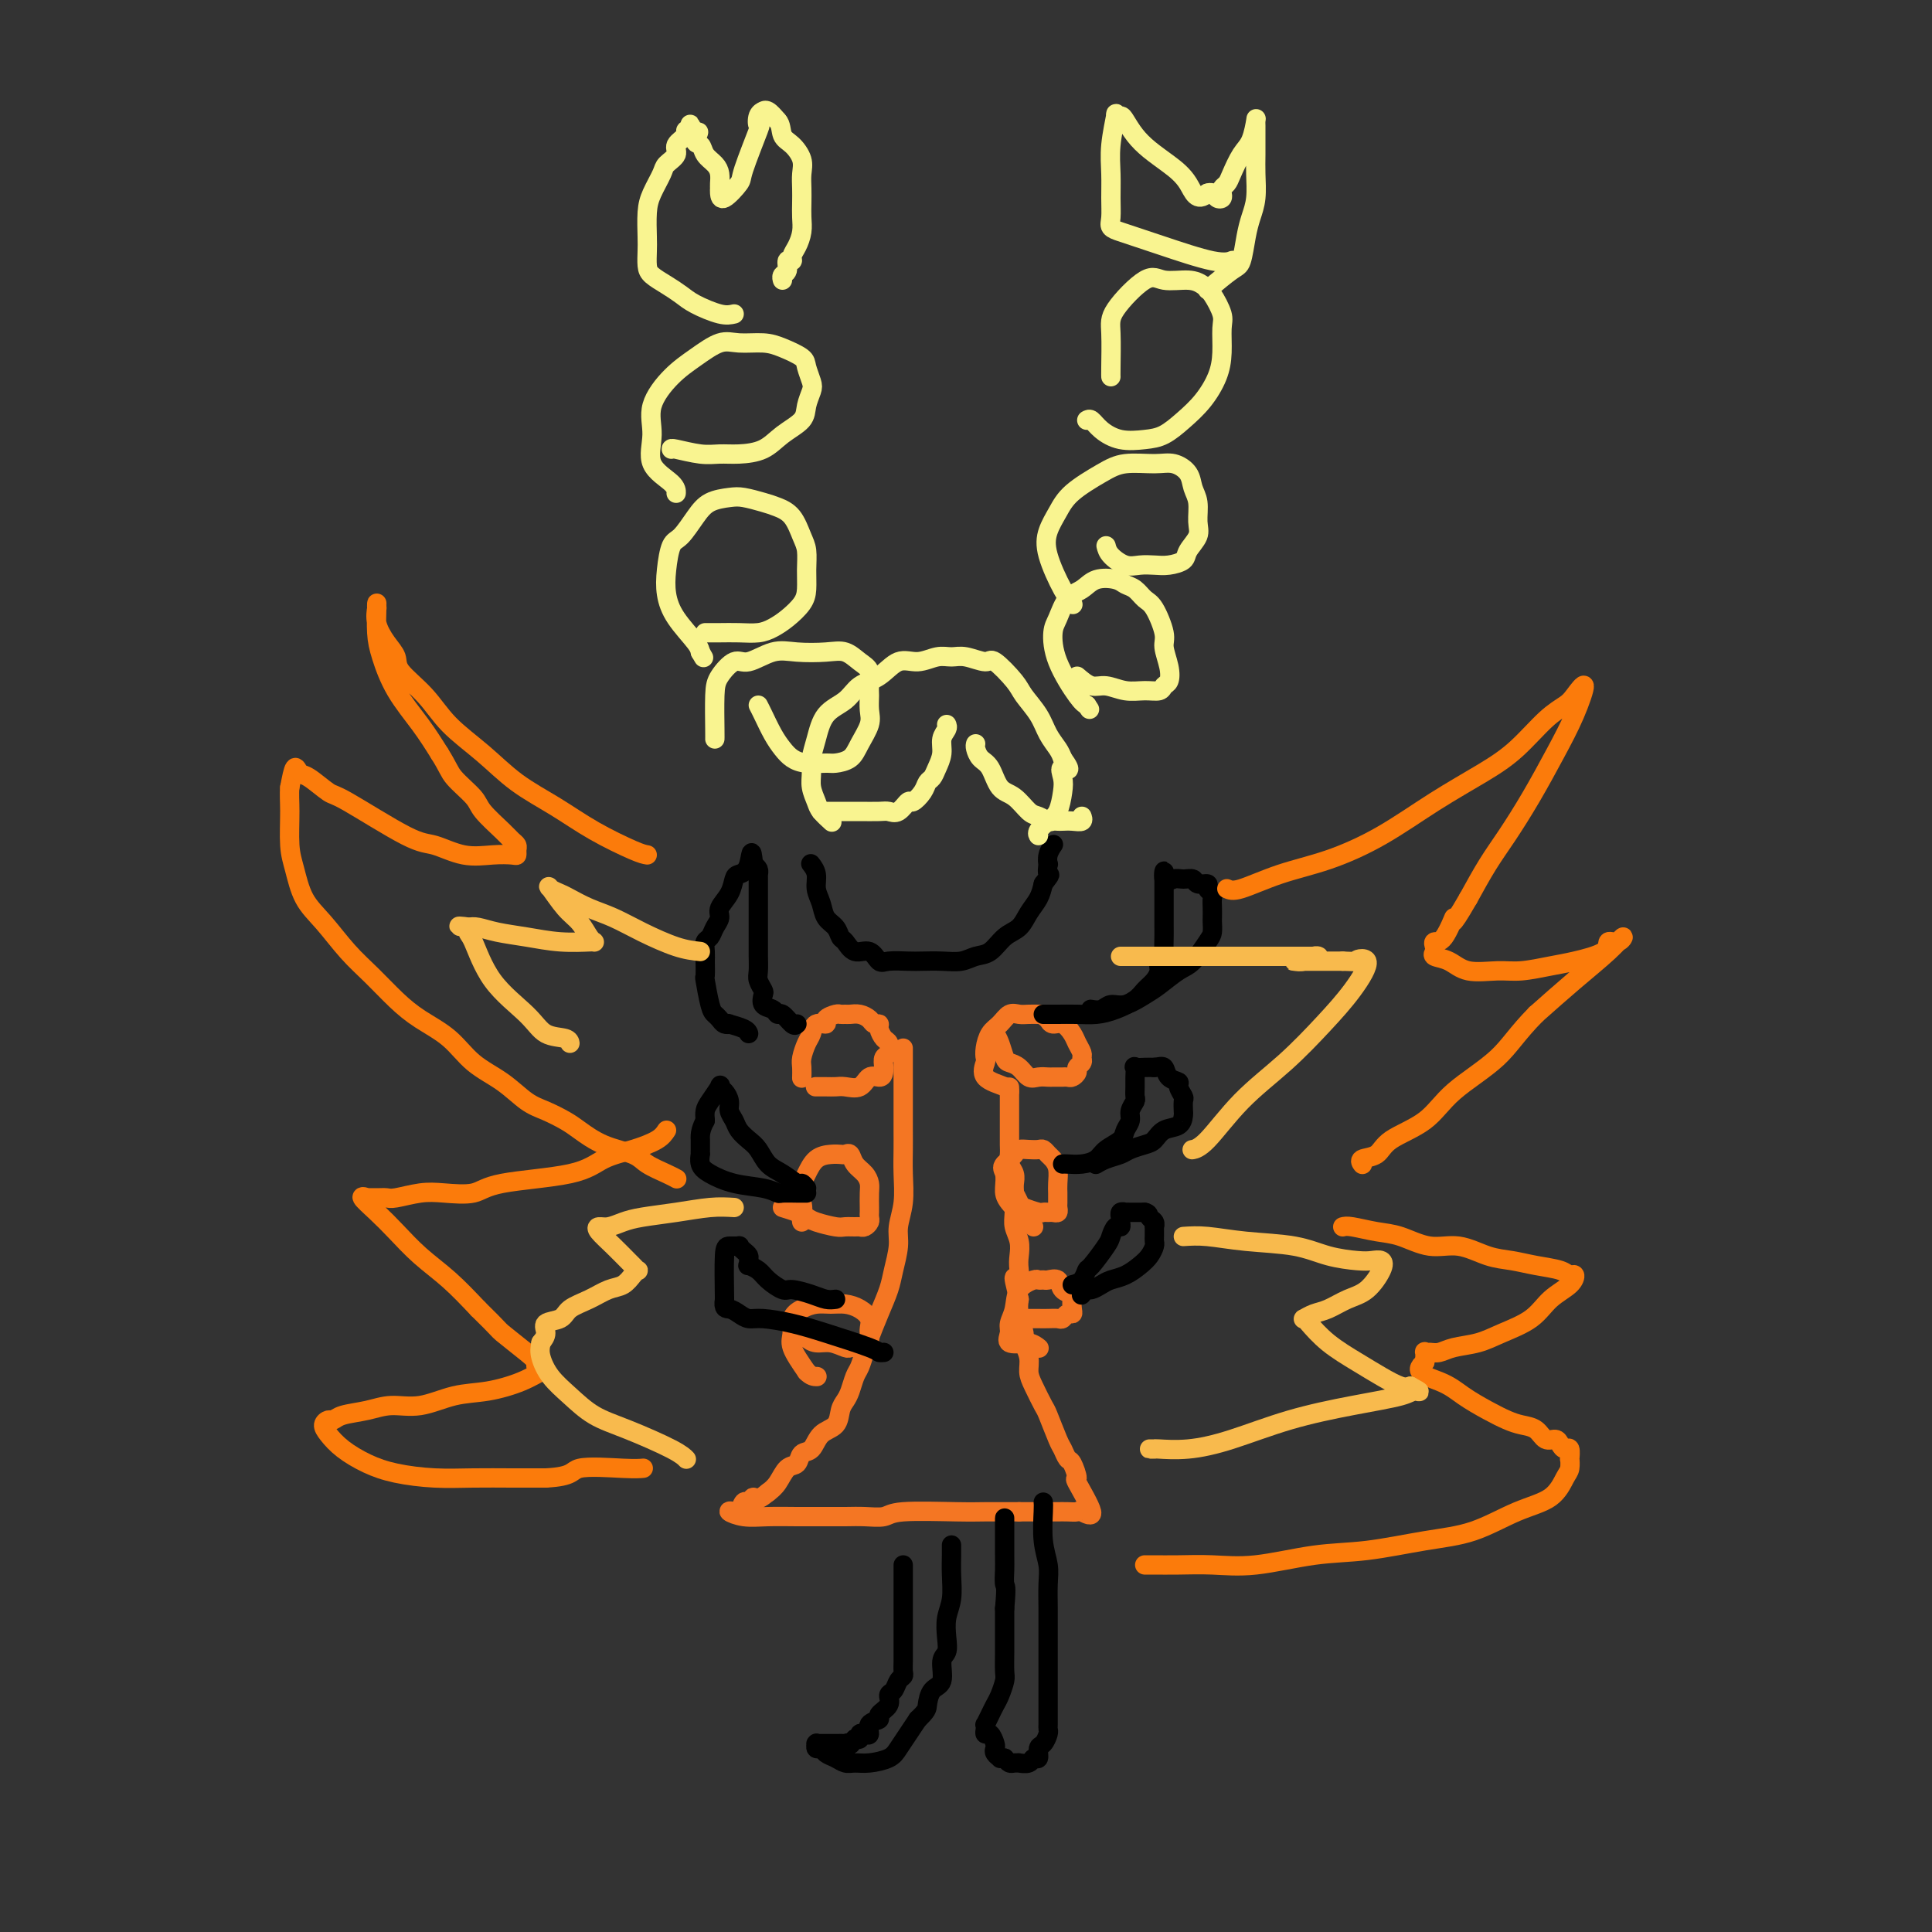 <svg viewBox='0 0 400 400' version='1.1' xmlns='http://www.w3.org/2000/svg' xmlns:xlink='http://www.w3.org/1999/xlink'><rect x="0" y="0" width="400" height="400" fill="#333333" stroke="none"/><g fill='none' stroke='#000000' stroke-width='4' stroke-linecap='round' stroke-linejoin='round'><path d='M168,179c-0.120,-0.154 -0.240,-0.308 0,0c0.240,0.308 0.842,1.079 1,2c0.158,0.921 -0.126,1.991 0,3c0.126,1.009 0.663,1.957 1,3c0.337,1.043 0.473,2.183 1,3c0.527,0.817 1.443,1.313 2,2c0.557,0.687 0.754,1.565 1,2c0.246,0.435 0.539,0.428 1,1c0.461,0.572 1.089,1.722 2,2c0.911,0.278 2.105,-0.318 3,0c0.895,0.318 1.491,1.549 2,2c0.509,0.451 0.930,0.122 2,0c1.070,-0.122 2.789,-0.036 4,0c1.211,0.036 1.913,0.023 3,0c1.087,-0.023 2.559,-0.054 4,0c1.441,0.054 2.851,0.195 4,0c1.149,-0.195 2.037,-0.727 3,-1c0.963,-0.273 2.002,-0.289 3,-1c0.998,-0.711 1.955,-2.119 3,-3c1.045,-0.881 2.177,-1.236 3,-2c0.823,-0.764 1.337,-1.936 2,-3c0.663,-1.064 1.475,-2.018 2,-3c0.525,-0.982 0.762,-1.991 1,-3'/><path d='M216,183c1.929,-2.491 1.253,-1.719 1,-2c-0.253,-0.281 -0.082,-1.616 0,-2c0.082,-0.384 0.074,0.185 0,0c-0.074,-0.185 -0.216,-1.122 0,-2c0.216,-0.878 0.789,-1.698 1,-2c0.211,-0.302 0.060,-0.086 0,0c-0.060,0.086 -0.030,0.043 0,0'/></g>
<g fill='none' stroke='#F47623' stroke-width='4' stroke-linecap='round' stroke-linejoin='round'><path d='M166,223c-0.006,0.187 -0.012,0.374 0,0c0.012,-0.374 0.043,-1.309 0,-2c-0.043,-0.691 -0.161,-1.137 0,-2c0.161,-0.863 0.602,-2.143 1,-3c0.398,-0.857 0.755,-1.291 1,-2c0.245,-0.709 0.380,-1.693 1,-2c0.620,-0.307 1.724,0.061 2,0c0.276,-0.061 -0.278,-0.552 0,-1c0.278,-0.448 1.387,-0.853 2,-1c0.613,-0.147 0.731,-0.037 1,0c0.269,0.037 0.688,-0.000 1,0c0.312,0.000 0.518,0.038 1,0c0.482,-0.038 1.239,-0.152 2,0c0.761,0.152 1.527,0.570 2,1c0.473,0.430 0.652,0.874 1,1c0.348,0.126 0.865,-0.064 1,0c0.135,0.064 -0.111,0.384 0,1c0.111,0.616 0.579,1.530 1,2c0.421,0.470 0.793,0.497 1,1c0.207,0.503 0.248,1.482 0,2c-0.248,0.518 -0.785,0.577 -1,1c-0.215,0.423 -0.107,1.212 0,2'/><path d='M183,221c0.028,1.723 -0.401,2.031 -1,2c-0.599,-0.031 -1.367,-0.401 -2,0c-0.633,0.401 -1.130,1.571 -2,2c-0.870,0.429 -2.114,0.115 -3,0c-0.886,-0.115 -1.414,-0.031 -2,0c-0.586,0.031 -1.229,0.008 -2,0c-0.771,-0.008 -1.669,-0.002 -2,0c-0.331,0.002 -0.095,0.001 0,0c0.095,-0.001 0.047,-0.000 0,0'/><path d='M206,214c0.327,0.532 0.654,1.064 1,2c0.346,0.936 0.711,2.275 1,3c0.289,0.725 0.501,0.835 1,1c0.499,0.165 1.285,0.384 2,1c0.715,0.616 1.357,1.629 2,2c0.643,0.371 1.285,0.099 2,0c0.715,-0.099 1.501,-0.027 2,0c0.499,0.027 0.711,0.008 1,0c0.289,-0.008 0.656,-0.005 1,0c0.344,0.005 0.666,0.012 1,0c0.334,-0.012 0.682,-0.045 1,0c0.318,0.045 0.607,0.166 1,0c0.393,-0.166 0.891,-0.621 1,-1c0.109,-0.379 -0.170,-0.682 0,-1c0.170,-0.318 0.789,-0.651 1,-1c0.211,-0.349 0.012,-0.714 0,-1c-0.012,-0.286 0.162,-0.493 0,-1c-0.162,-0.507 -0.659,-1.316 -1,-2c-0.341,-0.684 -0.524,-1.245 -1,-2c-0.476,-0.755 -1.243,-1.703 -2,-2c-0.757,-0.297 -1.502,0.058 -2,0c-0.498,-0.058 -0.749,-0.529 -1,-1'/><path d='M217,211c-1.285,-0.998 -1.499,-0.993 -2,-1c-0.501,-0.007 -1.290,-0.025 -2,0c-0.710,0.025 -1.343,0.093 -2,0c-0.657,-0.093 -1.339,-0.347 -2,0c-0.661,0.347 -1.300,1.296 -2,2c-0.700,0.704 -1.459,1.165 -2,2c-0.541,0.835 -0.863,2.044 -1,3c-0.137,0.956 -0.089,1.657 0,2c0.089,0.343 0.220,0.327 0,1c-0.220,0.673 -0.791,2.036 0,3c0.791,0.964 2.944,1.529 4,2c1.056,0.471 1.016,0.849 1,1c-0.016,0.151 -0.008,0.076 0,0'/><path d='M162,250c1.073,0.332 2.146,0.663 3,1c0.854,0.337 1.489,0.679 2,1c0.511,0.321 0.896,0.622 2,1c1.104,0.378 2.925,0.834 4,1c1.075,0.166 1.402,0.041 2,0c0.598,-0.041 1.467,0.000 2,0c0.533,-0.000 0.731,-0.042 1,0c0.269,0.042 0.608,0.168 1,0c0.392,-0.168 0.837,-0.629 1,-1c0.163,-0.371 0.044,-0.652 0,-1c-0.044,-0.348 -0.014,-0.765 0,-1c0.014,-0.235 0.011,-0.289 0,-1c-0.011,-0.711 -0.030,-2.079 0,-3c0.030,-0.921 0.110,-1.396 0,-2c-0.110,-0.604 -0.410,-1.339 -1,-2c-0.590,-0.661 -1.469,-1.249 -2,-2c-0.531,-0.751 -0.712,-1.664 -1,-2c-0.288,-0.336 -0.683,-0.094 -1,0c-0.317,0.094 -0.557,0.042 -1,0c-0.443,-0.042 -1.088,-0.073 -2,0c-0.912,0.073 -2.092,0.250 -3,1c-0.908,0.750 -1.545,2.071 -2,3c-0.455,0.929 -0.727,1.464 -1,2'/><path d='M166,245c-1.392,1.668 -0.373,2.839 0,4c0.373,1.161 0.100,2.313 0,3c-0.100,0.687 -0.029,0.911 0,1c0.029,0.089 0.014,0.045 0,0'/><path d='M210,247c0.394,0.762 0.788,1.525 1,2c0.212,0.475 0.242,0.663 1,1c0.758,0.337 2.245,0.823 3,1c0.755,0.177 0.777,0.044 1,0c0.223,-0.044 0.648,0.000 1,0c0.352,-0.000 0.630,-0.045 1,0c0.370,0.045 0.831,0.179 1,0c0.169,-0.179 0.046,-0.670 0,-1c-0.046,-0.330 -0.015,-0.498 0,-1c0.015,-0.502 0.015,-1.339 0,-2c-0.015,-0.661 -0.046,-1.148 0,-2c0.046,-0.852 0.168,-2.071 0,-3c-0.168,-0.929 -0.625,-1.569 -1,-2c-0.375,-0.431 -0.668,-0.652 -1,-1c-0.332,-0.348 -0.704,-0.823 -1,-1c-0.296,-0.177 -0.516,-0.056 -1,0c-0.484,0.056 -1.233,0.046 -2,0c-0.767,-0.046 -1.553,-0.128 -2,0c-0.447,0.128 -0.556,0.465 -1,1c-0.444,0.535 -1.222,1.267 -2,2'/><path d='M208,241c-0.774,0.768 -0.207,1.186 0,2c0.207,0.814 0.056,2.022 0,3c-0.056,0.978 -0.015,1.726 1,3c1.015,1.274 3.004,3.074 4,4c0.996,0.926 0.999,0.979 1,1c0.001,0.021 0.001,0.011 0,0'/><path d='M165,276c0.352,-0.081 0.703,-0.161 1,0c0.297,0.161 0.538,0.565 1,1c0.462,0.435 1.145,0.901 2,1c0.855,0.099 1.882,-0.169 3,0c1.118,0.169 2.328,0.773 3,1c0.672,0.227 0.807,0.076 1,0c0.193,-0.076 0.444,-0.076 1,0c0.556,0.076 1.417,0.227 2,0c0.583,-0.227 0.888,-0.831 1,-1c0.112,-0.169 0.030,0.096 0,0c-0.030,-0.096 -0.007,-0.553 0,-1c0.007,-0.447 -0.003,-0.883 0,-1c0.003,-0.117 0.020,0.084 0,0c-0.020,-0.084 -0.077,-0.453 0,-1c0.077,-0.547 0.289,-1.272 0,-2c-0.289,-0.728 -1.078,-1.461 -2,-2c-0.922,-0.539 -1.978,-0.886 -3,-1c-1.022,-0.114 -2.010,0.003 -3,0c-0.990,-0.003 -1.980,-0.127 -3,0c-1.020,0.127 -2.069,0.504 -3,1c-0.931,0.496 -1.744,1.112 -2,2c-0.256,0.888 0.047,2.047 0,3c-0.047,0.953 -0.442,1.701 0,3c0.442,1.299 1.721,3.150 3,5'/><path d='M167,284c0.911,1.000 1.689,1.000 2,1c0.311,0.000 0.156,0.000 0,0'/><path d='M212,273c0.242,0.001 0.485,0.001 1,0c0.515,-0.001 1.304,-0.004 2,0c0.696,0.004 1.301,0.016 2,0c0.699,-0.016 1.494,-0.059 2,0c0.506,0.059 0.724,0.219 1,0c0.276,-0.219 0.612,-0.819 1,-1c0.388,-0.181 0.829,0.055 1,0c0.171,-0.055 0.072,-0.400 0,-1c-0.072,-0.600 -0.117,-1.453 0,-2c0.117,-0.547 0.396,-0.788 0,-1c-0.396,-0.212 -1.469,-0.396 -2,-1c-0.531,-0.604 -0.522,-1.627 -1,-2c-0.478,-0.373 -1.445,-0.096 -2,0c-0.555,0.096 -0.698,0.010 -1,0c-0.302,-0.010 -0.765,0.056 -1,0c-0.235,-0.056 -0.244,-0.234 -1,0c-0.756,0.234 -2.258,0.879 -3,2c-0.742,1.121 -0.724,2.717 -1,4c-0.276,1.283 -0.847,2.251 -1,3c-0.153,0.749 0.113,1.279 0,2c-0.113,0.721 -0.604,1.635 0,2c0.604,0.365 2.302,0.183 4,0'/><path d='M213,278c1.067,0.222 1.733,0.778 2,1c0.267,0.222 0.133,0.111 0,0'/><path d='M187,217c0.000,0.502 0.000,1.004 0,2c-0.000,0.996 -0.000,2.487 0,4c0.000,1.513 0.001,3.047 0,5c-0.001,1.953 -0.004,4.325 0,6c0.004,1.675 0.016,2.652 0,4c-0.016,1.348 -0.060,3.067 0,5c0.060,1.933 0.224,4.081 0,6c-0.224,1.919 -0.836,3.611 -1,5c-0.164,1.389 0.121,2.476 0,4c-0.121,1.524 -0.648,3.485 -1,5c-0.352,1.515 -0.528,2.584 -1,4c-0.472,1.416 -1.240,3.179 -2,5c-0.760,1.821 -1.513,3.699 -2,5c-0.487,1.301 -0.708,2.025 -1,3c-0.292,0.975 -0.656,2.199 -1,3c-0.344,0.801 -0.668,1.177 -1,2c-0.332,0.823 -0.673,2.092 -1,3c-0.327,0.908 -0.639,1.455 -1,2c-0.361,0.545 -0.769,1.086 -1,2c-0.231,0.914 -0.285,2.200 -1,3c-0.715,0.800 -2.093,1.116 -3,2c-0.907,0.884 -1.345,2.338 -2,3c-0.655,0.662 -1.526,0.534 -2,1c-0.474,0.466 -0.550,1.527 -1,2c-0.450,0.473 -1.275,0.358 -2,1c-0.725,0.642 -1.350,2.041 -2,3c-0.650,0.959 -1.325,1.480 -2,2'/><path d='M159,309c-2.797,2.323 -2.790,1.130 -3,1c-0.210,-0.130 -0.636,0.801 -1,1c-0.364,0.199 -0.664,-0.335 -1,0c-0.336,0.335 -0.707,1.540 -1,2c-0.293,0.460 -0.508,0.176 -1,0c-0.492,-0.176 -1.259,-0.243 -1,0c0.259,0.243 1.546,0.797 3,1c1.454,0.203 3.077,0.054 5,0c1.923,-0.054 4.147,-0.013 6,0c1.853,0.013 3.335,-0.000 5,0c1.665,0.000 3.512,0.014 5,0c1.488,-0.014 2.617,-0.056 4,0c1.383,0.056 3.020,0.211 4,0c0.980,-0.211 1.301,-0.789 4,-1c2.699,-0.211 7.775,-0.057 11,0c3.225,0.057 4.599,0.015 6,0c1.401,-0.015 2.829,-0.004 4,0c1.171,0.004 2.086,0.002 3,0'/><path d='M211,313c9.496,0.000 4.236,0.000 3,0c-1.236,-0.000 1.550,-0.002 3,0c1.450,0.002 1.562,0.006 2,0c0.438,-0.006 1.202,-0.024 2,0c0.798,0.024 1.630,0.090 2,0c0.370,-0.090 0.278,-0.336 1,0c0.722,0.336 2.257,1.255 2,0c-0.257,-1.255 -2.307,-4.683 -3,-6c-0.693,-1.317 -0.030,-0.524 0,-1c0.030,-0.476 -0.573,-2.222 -1,-3c-0.427,-0.778 -0.677,-0.587 -1,-1c-0.323,-0.413 -0.720,-1.430 -1,-2c-0.280,-0.570 -0.443,-0.694 -1,-2c-0.557,-1.306 -1.507,-3.794 -2,-5c-0.493,-1.206 -0.528,-1.128 -1,-2c-0.472,-0.872 -1.379,-2.693 -2,-4c-0.621,-1.307 -0.955,-2.100 -1,-3c-0.045,-0.900 0.198,-1.907 0,-3c-0.198,-1.093 -0.837,-2.272 -1,-3c-0.163,-0.728 0.148,-1.004 0,-2c-0.148,-0.996 -0.757,-2.713 -1,-4c-0.243,-1.287 -0.122,-2.143 0,-3'/><path d='M211,269c-2.012,-7.343 -0.543,-3.700 0,-3c0.543,0.700 0.160,-1.543 0,-3c-0.160,-1.457 -0.095,-2.127 0,-3c0.095,-0.873 0.221,-1.949 0,-3c-0.221,-1.051 -0.790,-2.077 -1,-3c-0.210,-0.923 -0.060,-1.742 0,-3c0.060,-1.258 0.030,-2.956 0,-4c-0.030,-1.044 -0.061,-1.434 0,-2c0.061,-0.566 0.212,-1.307 0,-2c-0.212,-0.693 -0.789,-1.336 -1,-2c-0.211,-0.664 -0.057,-1.349 0,-2c0.057,-0.651 0.015,-1.269 0,-2c-0.015,-0.731 -0.004,-1.577 0,-2c0.004,-0.423 0.001,-0.424 0,-1c-0.001,-0.576 -0.000,-1.726 0,-2c0.000,-0.274 0.000,0.329 0,0c-0.000,-0.329 -0.000,-1.590 0,-2c0.000,-0.410 0.000,0.031 0,0c-0.000,-0.031 -0.000,-0.533 0,-1c0.000,-0.467 0.000,-0.901 0,-1c-0.000,-0.099 -0.000,0.135 0,0c0.000,-0.135 0.000,-0.638 0,-1c-0.000,-0.362 -0.000,-0.581 0,-1c0.000,-0.419 0.000,-1.036 0,-1c-0.000,0.036 -0.000,0.725 0,1c0.000,0.275 0.000,0.138 0,0'/></g>
<g fill='none' stroke='#000000' stroke-width='4' stroke-linecap='round' stroke-linejoin='round'><path d='M165,212c-0.223,0.234 -0.445,0.467 -1,0c-0.555,-0.467 -1.441,-1.635 -2,-2c-0.559,-0.365 -0.790,0.072 -1,0c-0.210,-0.072 -0.400,-0.652 -1,-1c-0.600,-0.348 -1.611,-0.462 -2,-1c-0.389,-0.538 -0.157,-1.499 0,-2c0.157,-0.501 0.238,-0.542 0,-1c-0.238,-0.458 -0.796,-1.334 -1,-2c-0.204,-0.666 -0.055,-1.122 0,-2c0.055,-0.878 0.015,-2.178 0,-3c-0.015,-0.822 -0.004,-1.166 0,-2c0.004,-0.834 0.001,-2.159 0,-3c-0.001,-0.841 -0.000,-1.199 0,-2c0.000,-0.801 0.000,-2.046 0,-3c-0.000,-0.954 0.000,-1.619 0,-2c-0.000,-0.381 -0.000,-0.480 0,-1c0.000,-0.520 0.001,-1.463 0,-2c-0.001,-0.537 -0.003,-0.669 0,-1c0.003,-0.331 0.011,-0.862 0,-1c-0.011,-0.138 -0.041,0.117 0,0c0.041,-0.117 0.155,-0.605 0,-1c-0.155,-0.395 -0.577,-0.698 -1,-1'/><path d='M156,179c-0.429,-4.602 -0.501,-1.605 -1,0c-0.499,1.605 -1.425,1.820 -2,2c-0.575,0.180 -0.798,0.327 -1,1c-0.202,0.673 -0.383,1.872 -1,3c-0.617,1.128 -1.672,2.185 -2,3c-0.328,0.815 0.070,1.386 0,2c-0.070,0.614 -0.607,1.269 -1,2c-0.393,0.731 -0.641,1.538 -1,2c-0.359,0.462 -0.828,0.580 -1,1c-0.172,0.420 -0.047,1.141 0,2c0.047,0.859 0.016,1.855 0,2c-0.016,0.145 -0.015,-0.561 0,0c0.015,0.561 0.046,2.388 0,3c-0.046,0.612 -0.167,0.010 0,1c0.167,0.990 0.624,3.572 1,5c0.376,1.428 0.672,1.702 1,2c0.328,0.298 0.687,0.618 1,1c0.313,0.382 0.581,0.824 1,1c0.419,0.176 0.988,0.086 1,0c0.012,-0.086 -0.533,-0.167 0,0c0.533,0.167 2.143,0.581 3,1c0.857,0.419 0.962,0.844 1,1c0.038,0.156 0.011,0.045 0,0c-0.011,-0.045 -0.005,-0.022 0,0'/><path d='M216,210c0.912,0.005 1.823,0.009 3,0c1.177,-0.009 2.619,-0.033 4,0c1.381,0.033 2.702,0.122 4,0c1.298,-0.122 2.572,-0.456 4,-1c1.428,-0.544 3.008,-1.298 4,-2c0.992,-0.702 1.394,-1.353 2,-2c0.606,-0.647 1.416,-1.289 2,-2c0.584,-0.711 0.941,-1.492 1,-2c0.059,-0.508 -0.180,-0.742 0,-1c0.180,-0.258 0.780,-0.539 1,-1c0.220,-0.461 0.059,-1.101 0,-2c-0.059,-0.899 -0.016,-2.057 0,-3c0.016,-0.943 0.004,-1.671 0,-2c-0.004,-0.329 -0.001,-0.259 0,-1c0.001,-0.741 0.000,-2.293 0,-3c-0.000,-0.707 -0.000,-0.571 0,-1c0.000,-0.429 0.000,-1.424 0,-2c-0.000,-0.576 -0.000,-0.732 0,-1c0.000,-0.268 0.000,-0.648 0,-1c-0.000,-0.352 -0.000,-0.676 0,-1'/><path d='M241,182c0.212,-3.247 -0.257,-0.866 0,0c0.257,0.866 1.239,0.217 2,0c0.761,-0.217 1.299,-0.003 2,0c0.701,0.003 1.565,-0.206 2,0c0.435,0.206 0.442,0.828 1,1c0.558,0.172 1.666,-0.106 2,0c0.334,0.106 -0.107,0.596 0,1c0.107,0.404 0.761,0.723 1,1c0.239,0.277 0.065,0.511 0,1c-0.065,0.489 -0.019,1.231 0,2c0.019,0.769 0.010,1.565 0,2c-0.010,0.435 -0.021,0.510 0,1c0.021,0.490 0.073,1.395 0,2c-0.073,0.605 -0.273,0.910 -1,2c-0.727,1.090 -1.983,2.965 -3,4c-1.017,1.035 -1.795,1.229 -3,2c-1.205,0.771 -2.836,2.119 -4,3c-1.164,0.881 -1.860,1.294 -3,2c-1.140,0.706 -2.722,1.706 -4,2c-1.278,0.294 -2.251,-0.117 -3,0c-0.749,0.117 -1.273,0.763 -2,1c-0.727,0.237 -1.657,0.064 -2,0c-0.343,-0.064 -0.098,-0.018 0,0c0.098,0.018 0.049,0.009 0,0'/><path d='M167,246c-0.380,-0.473 -0.759,-0.945 -1,-1c-0.241,-0.055 -0.343,0.309 -1,0c-0.657,-0.309 -1.867,-1.290 -3,-2c-1.133,-0.710 -2.187,-1.149 -3,-2c-0.813,-0.851 -1.385,-2.115 -2,-3c-0.615,-0.885 -1.274,-1.392 -2,-2c-0.726,-0.608 -1.518,-1.318 -2,-2c-0.482,-0.682 -0.655,-1.334 -1,-2c-0.345,-0.666 -0.861,-1.344 -1,-2c-0.139,-0.656 0.100,-1.290 0,-2c-0.100,-0.710 -0.538,-1.494 -1,-2c-0.462,-0.506 -0.947,-0.732 -1,-1c-0.053,-0.268 0.326,-0.577 0,0c-0.326,0.577 -1.357,2.040 -2,3c-0.643,0.960 -0.898,1.417 -1,2c-0.102,0.583 -0.051,1.291 0,2'/><path d='M146,232c-0.845,1.575 -0.958,2.511 -1,3c-0.042,0.489 -0.012,0.529 0,1c0.012,0.471 0.007,1.372 0,2c-0.007,0.628 -0.016,0.984 0,1c0.016,0.016 0.059,-0.308 0,0c-0.059,0.308 -0.219,1.249 0,2c0.219,0.751 0.816,1.311 2,2c1.184,0.689 2.955,1.505 5,2c2.045,0.495 4.365,0.669 6,1c1.635,0.331 2.585,0.821 3,1c0.415,0.179 0.293,0.048 1,0c0.707,-0.048 2.241,-0.013 3,0c0.759,0.013 0.743,0.003 1,0c0.257,-0.003 0.788,-0.001 1,0c0.212,0.001 0.106,0.000 0,0'/><path d='M220,241c0.164,-0.018 0.328,-0.035 1,0c0.672,0.035 1.853,0.123 3,0c1.147,-0.123 2.259,-0.456 3,-1c0.741,-0.544 1.112,-1.300 2,-2c0.888,-0.700 2.294,-1.343 3,-2c0.706,-0.657 0.711,-1.327 1,-2c0.289,-0.673 0.862,-1.349 1,-2c0.138,-0.651 -0.159,-1.276 0,-2c0.159,-0.724 0.775,-1.546 1,-2c0.225,-0.454 0.059,-0.538 0,-1c-0.059,-0.462 -0.010,-1.301 0,-2c0.010,-0.699 -0.019,-1.259 0,-2c0.019,-0.741 0.088,-1.662 0,-2c-0.088,-0.338 -0.331,-0.091 0,0c0.331,0.091 1.238,0.026 2,0c0.762,-0.026 1.381,-0.013 2,0'/><path d='M239,221c1.045,-0.107 1.657,-0.375 2,0c0.343,0.375 0.418,1.395 1,2c0.582,0.605 1.673,0.797 2,1c0.327,0.203 -0.109,0.418 0,1c0.109,0.582 0.761,1.531 1,2c0.239,0.469 0.063,0.458 0,1c-0.063,0.542 -0.012,1.636 0,2c0.012,0.364 -0.013,-0.001 0,0c0.013,0.001 0.065,0.367 0,1c-0.065,0.633 -0.248,1.531 -1,2c-0.752,0.469 -2.073,0.507 -3,1c-0.927,0.493 -1.459,1.441 -2,2c-0.541,0.559 -1.091,0.728 -2,1c-0.909,0.272 -2.177,0.647 -3,1c-0.823,0.353 -1.201,0.683 -2,1c-0.799,0.317 -2.018,0.621 -3,1c-0.982,0.379 -1.726,0.833 -2,1c-0.274,0.167 -0.078,0.048 0,0c0.078,-0.048 0.039,-0.024 0,0'/><path d='M173,269c-0.616,0.080 -1.233,0.159 -2,0c-0.767,-0.159 -1.686,-0.557 -3,-1c-1.314,-0.443 -3.025,-0.932 -4,-1c-0.975,-0.068 -1.214,0.284 -2,0c-0.786,-0.284 -2.120,-1.203 -3,-2c-0.880,-0.797 -1.307,-1.470 -2,-2c-0.693,-0.530 -1.652,-0.915 -2,-1c-0.348,-0.085 -0.083,0.131 0,0c0.083,-0.131 -0.014,-0.609 0,-1c0.014,-0.391 0.141,-0.693 0,-1c-0.141,-0.307 -0.549,-0.617 -1,-1c-0.451,-0.383 -0.944,-0.837 -1,-1c-0.056,-0.163 0.325,-0.033 0,0c-0.325,0.033 -1.357,-0.029 -2,0c-0.643,0.029 -0.898,0.151 -1,2c-0.102,1.849 -0.051,5.424 0,9'/><path d='M150,269c-0.334,2.111 0.331,1.889 1,2c0.669,0.111 1.342,0.556 2,1c0.658,0.444 1.301,0.886 2,1c0.699,0.114 1.454,-0.099 3,0c1.546,0.099 3.882,0.510 6,1c2.118,0.490 4.018,1.060 7,2c2.982,0.940 7.047,2.252 9,3c1.953,0.748 1.795,0.932 2,1c0.205,0.068 0.773,0.019 1,0c0.227,-0.019 0.114,-0.010 0,0'/><path d='M222,266c0.740,-0.197 1.480,-0.394 2,-1c0.520,-0.606 0.822,-1.620 1,-2c0.178,-0.380 0.234,-0.125 1,-1c0.766,-0.875 2.244,-2.878 3,-4c0.756,-1.122 0.791,-1.362 1,-2c0.209,-0.638 0.592,-1.672 1,-2c0.408,-0.328 0.840,0.052 1,0c0.160,-0.052 0.047,-0.536 0,-1c-0.047,-0.464 -0.027,-0.909 0,-1c0.027,-0.091 0.063,0.172 0,0c-0.063,-0.172 -0.223,-0.778 0,-1c0.223,-0.222 0.829,-0.059 1,0c0.171,0.059 -0.095,0.016 0,0c0.095,-0.016 0.550,-0.004 1,0c0.450,0.004 0.894,0.001 1,0c0.106,-0.001 -0.125,-0.000 0,0c0.125,0.000 0.607,0.000 1,0c0.393,-0.000 0.696,-0.000 1,0'/><path d='M237,251c0.939,0.183 0.788,0.640 1,1c0.212,0.360 0.789,0.621 1,1c0.211,0.379 0.056,0.875 0,1c-0.056,0.125 -0.014,-0.122 0,0c0.014,0.122 0.002,0.613 0,1c-0.002,0.387 0.008,0.670 0,1c-0.008,0.330 -0.035,0.708 0,1c0.035,0.292 0.133,0.498 0,1c-0.133,0.502 -0.497,1.300 -1,2c-0.503,0.700 -1.147,1.302 -2,2c-0.853,0.698 -1.916,1.492 -3,2c-1.084,0.508 -2.189,0.728 -3,1c-0.811,0.272 -1.328,0.595 -2,1c-0.672,0.405 -1.500,0.892 -2,1c-0.500,0.108 -0.673,-0.163 -1,0c-0.327,0.163 -0.808,0.761 -1,1c-0.192,0.239 -0.096,0.120 0,0'/><path d='M187,324c-0.000,1.398 -0.000,2.796 0,4c0.000,1.204 0.000,2.213 0,3c-0.000,0.787 -0.000,1.352 0,2c0.000,0.648 0.000,1.381 0,2c-0.000,0.619 -0.000,1.125 0,2c0.000,0.875 0.001,2.118 0,3c-0.001,0.882 -0.003,1.401 0,2c0.003,0.599 0.012,1.278 0,2c-0.012,0.722 -0.046,1.488 0,2c0.046,0.512 0.172,0.770 0,1c-0.172,0.230 -0.643,0.432 -1,1c-0.357,0.568 -0.601,1.500 -1,2c-0.399,0.500 -0.952,0.566 -1,1c-0.048,0.434 0.408,1.234 0,2c-0.408,0.766 -1.681,1.498 -2,2c-0.319,0.502 0.317,0.775 0,1c-0.317,0.225 -1.587,0.404 -2,1c-0.413,0.596 0.030,1.610 0,2c-0.030,0.390 -0.534,0.156 -1,0c-0.466,-0.156 -0.895,-0.234 -1,0c-0.105,0.234 0.113,0.781 0,1c-0.113,0.219 -0.556,0.109 -1,0'/><path d='M177,360c-1.705,2.238 -0.967,1.332 -1,1c-0.033,-0.332 -0.836,-0.089 -1,0c-0.164,0.089 0.311,0.024 0,0c-0.311,-0.024 -1.406,-0.006 -2,0c-0.594,0.006 -0.685,0.002 -1,0c-0.315,-0.002 -0.855,-0.000 -1,0c-0.145,0.000 0.105,-0.001 0,0c-0.105,0.001 -0.565,0.004 -1,0c-0.435,-0.004 -0.845,-0.016 -1,0c-0.155,0.016 -0.053,0.060 0,0c0.053,-0.060 0.059,-0.224 0,0c-0.059,0.224 -0.181,0.834 0,1c0.181,0.166 0.667,-0.113 1,0c0.333,0.113 0.514,0.619 1,1c0.486,0.381 1.278,0.635 2,1c0.722,0.365 1.372,0.839 2,1c0.628,0.161 1.232,0.010 2,0c0.768,-0.010 1.700,0.122 3,0c1.300,-0.122 2.967,-0.497 4,-1c1.033,-0.503 1.432,-1.136 2,-2c0.568,-0.864 1.305,-1.961 2,-3c0.695,-1.039 1.347,-2.019 2,-3'/><path d='M190,356c1.973,-1.906 1.905,-2.173 2,-3c0.095,-0.827 0.351,-2.216 1,-3c0.649,-0.784 1.689,-0.965 2,-2c0.311,-1.035 -0.109,-2.926 0,-4c0.109,-1.074 0.747,-1.333 1,-2c0.253,-0.667 0.120,-1.743 0,-3c-0.120,-1.257 -0.228,-2.694 0,-4c0.228,-1.306 0.793,-2.479 1,-4c0.207,-1.521 0.055,-3.388 0,-5c-0.055,-1.612 -0.015,-2.968 0,-4c0.015,-1.032 0.004,-1.739 0,-2c-0.004,-0.261 -0.001,-0.074 0,0c0.001,0.074 0.001,0.037 0,0'/><path d='M216,311c0.030,0.294 0.061,0.588 0,2c-0.061,1.412 -0.212,3.941 0,6c0.212,2.059 0.789,3.649 1,5c0.211,1.351 0.057,2.463 0,4c-0.057,1.537 -0.015,3.499 0,5c0.015,1.501 0.004,2.541 0,4c-0.004,1.459 -0.001,3.336 0,5c0.001,1.664 0.000,3.115 0,4c-0.000,0.885 -0.000,1.206 0,2c0.000,0.794 0.000,2.062 0,3c-0.000,0.938 -0.000,1.547 0,2c0.000,0.453 0.001,0.750 0,1c-0.001,0.250 -0.003,0.452 0,1c0.003,0.548 0.011,1.441 0,2c-0.011,0.559 -0.040,0.785 0,1c0.040,0.215 0.151,0.421 0,1c-0.151,0.579 -0.564,1.532 -1,2c-0.436,0.468 -0.895,0.451 -1,1c-0.105,0.549 0.144,1.664 0,2c-0.144,0.336 -0.683,-0.106 -1,0c-0.317,0.106 -0.414,0.761 -1,1c-0.586,0.239 -1.663,0.061 -2,0c-0.337,-0.061 0.064,-0.006 0,0c-0.064,0.006 -0.594,-0.037 -1,0c-0.406,0.037 -0.687,0.153 -1,0c-0.313,-0.153 -0.656,-0.577 -1,-1'/><path d='M208,364c-1.250,0.046 -0.873,0.162 -1,0c-0.127,-0.162 -0.756,-0.603 -1,-1c-0.244,-0.397 -0.104,-0.750 0,-1c0.104,-0.250 0.172,-0.397 0,-1c-0.172,-0.603 -0.583,-1.663 -1,-2c-0.417,-0.337 -0.841,0.047 -1,0c-0.159,-0.047 -0.054,-0.527 0,-1c0.054,-0.473 0.056,-0.941 0,-1c-0.056,-0.059 -0.169,0.289 0,0c0.169,-0.289 0.620,-1.216 1,-2c0.380,-0.784 0.690,-1.424 1,-2c0.310,-0.576 0.619,-1.089 1,-2c0.381,-0.911 0.834,-2.220 1,-3c0.166,-0.780 0.044,-1.029 0,-2c-0.044,-0.971 -0.012,-2.662 0,-4c0.012,-1.338 0.003,-2.322 0,-3c-0.003,-0.678 -0.001,-1.051 0,-2c0.001,-0.949 0.000,-2.475 0,-4'/><path d='M208,333c0.464,-4.991 0.124,-4.468 0,-5c-0.124,-0.532 -0.033,-2.118 0,-3c0.033,-0.882 0.009,-1.061 0,-3c-0.009,-1.939 -0.002,-5.637 0,-7c0.002,-1.363 0.001,-0.389 0,0c-0.001,0.389 -0.000,0.195 0,0'/></g>
<g fill='none' stroke='#F9F490' stroke-width='4' stroke-linecap='round' stroke-linejoin='round'><path d='M196,150c0.120,0.267 0.239,0.534 0,1c-0.239,0.466 -0.838,1.132 -1,2c-0.162,0.868 0.112,1.937 0,3c-0.112,1.063 -0.611,2.121 -1,3c-0.389,0.879 -0.667,1.578 -1,2c-0.333,0.422 -0.722,0.565 -1,1c-0.278,0.435 -0.445,1.160 -1,2c-0.555,0.840 -1.498,1.794 -2,2c-0.502,0.206 -0.564,-0.337 -1,0c-0.436,0.337 -1.247,1.554 -2,2c-0.753,0.446 -1.447,0.119 -2,0c-0.553,-0.119 -0.964,-0.032 -2,0c-1.036,0.032 -2.698,0.009 -4,0c-1.302,-0.009 -2.244,-0.002 -3,0c-0.756,0.002 -1.326,0.001 -2,0c-0.674,-0.001 -1.451,-0.000 -2,0c-0.549,0.000 -0.871,0.000 -1,0c-0.129,-0.000 -0.064,-0.000 0,0'/><path d='M202,154c-0.064,0.227 -0.128,0.454 0,1c0.128,0.546 0.447,1.411 1,2c0.553,0.589 1.341,0.903 2,2c0.659,1.097 1.188,2.977 2,4c0.812,1.023 1.905,1.188 3,2c1.095,0.812 2.191,2.270 3,3c0.809,0.730 1.329,0.732 2,1c0.671,0.268 1.492,0.804 2,1c0.508,0.196 0.704,0.054 1,0c0.296,-0.054 0.692,-0.018 1,0c0.308,0.018 0.527,0.019 1,0c0.473,-0.019 1.199,-0.057 2,0c0.801,0.057 1.677,0.208 2,0c0.323,-0.208 0.092,-0.774 0,-1c-0.092,-0.226 -0.046,-0.113 0,0'/><path d='M172,170c0.204,0.185 0.409,0.370 0,0c-0.409,-0.370 -1.431,-1.295 -2,-2c-0.569,-0.705 -0.686,-1.191 -1,-2c-0.314,-0.809 -0.826,-1.942 -1,-3c-0.174,-1.058 -0.009,-2.039 0,-3c0.009,-0.961 -0.137,-1.900 0,-3c0.137,-1.100 0.556,-2.362 1,-4c0.444,-1.638 0.912,-3.652 2,-5c1.088,-1.348 2.797,-2.031 4,-3c1.203,-0.969 1.900,-2.225 3,-3c1.100,-0.775 2.601,-1.069 4,-2c1.399,-0.931 2.694,-2.499 4,-3c1.306,-0.501 2.623,0.067 4,0c1.377,-0.067 2.814,-0.767 4,-1c1.186,-0.233 2.121,0.003 3,0c0.879,-0.003 1.701,-0.245 3,0c1.299,0.245 3.076,0.977 4,1c0.924,0.023 0.996,-0.665 2,0c1.004,0.665 2.941,2.681 4,4c1.059,1.319 1.240,1.939 2,3c0.760,1.061 2.101,2.563 3,4c0.899,1.437 1.357,2.810 2,4c0.643,1.190 1.469,2.197 2,3c0.531,0.803 0.765,1.401 1,2'/><path d='M220,157c2.478,3.459 0.672,2.106 0,2c-0.672,-0.106 -0.212,1.036 0,2c0.212,0.964 0.176,1.751 0,3c-0.176,1.249 -0.492,2.962 -1,4c-0.508,1.038 -1.208,1.403 -2,2c-0.792,0.597 -1.676,1.428 -2,2c-0.324,0.572 -0.087,0.885 0,1c0.087,0.115 0.025,0.033 0,0c-0.025,-0.033 -0.012,-0.016 0,0'/><path d='M157,146c0.245,0.469 0.490,0.939 1,2c0.510,1.061 1.285,2.715 2,4c0.715,1.285 1.370,2.201 2,3c0.630,0.799 1.236,1.480 2,2c0.764,0.520 1.685,0.877 3,1c1.315,0.123 3.025,0.010 4,0c0.975,-0.010 1.214,0.084 2,0c0.786,-0.084 2.120,-0.344 3,-1c0.880,-0.656 1.307,-1.708 2,-3c0.693,-1.292 1.651,-2.825 2,-4c0.349,-1.175 0.088,-1.991 0,-3c-0.088,-1.009 -0.004,-2.211 0,-3c0.004,-0.789 -0.072,-1.164 0,-2c0.072,-0.836 0.291,-2.132 0,-3c-0.291,-0.868 -1.094,-1.306 -2,-2c-0.906,-0.694 -1.916,-1.642 -3,-2c-1.084,-0.358 -2.243,-0.127 -4,0c-1.757,0.127 -4.113,0.148 -6,0c-1.887,-0.148 -3.304,-0.466 -5,0c-1.696,0.466 -3.670,1.715 -5,2c-1.330,0.285 -2.017,-0.393 -3,0c-0.983,0.393 -2.263,1.857 -3,3c-0.737,1.143 -0.929,1.966 -1,4c-0.071,2.034 -0.019,5.278 0,7c0.019,1.722 0.005,1.920 0,2c-0.005,0.080 -0.003,0.040 0,0'/><path d='M146,131c0.917,0.005 1.834,0.010 3,0c1.166,-0.010 2.582,-0.036 4,0c1.418,0.036 2.839,0.135 4,0c1.161,-0.135 2.062,-0.503 3,-1c0.938,-0.497 1.912,-1.123 3,-2c1.088,-0.877 2.289,-2.004 3,-3c0.711,-0.996 0.932,-1.860 1,-3c0.068,-1.140 -0.015,-2.557 0,-4c0.015,-1.443 0.130,-2.911 0,-4c-0.130,-1.089 -0.503,-1.798 -1,-3c-0.497,-1.202 -1.118,-2.897 -2,-4c-0.882,-1.103 -2.025,-1.614 -3,-2c-0.975,-0.386 -1.783,-0.646 -3,-1c-1.217,-0.354 -2.843,-0.803 -4,-1c-1.157,-0.197 -1.843,-0.144 -3,0c-1.157,0.144 -2.783,0.379 -4,1c-1.217,0.621 -2.026,1.628 -3,3c-0.974,1.372 -2.114,3.110 -3,4c-0.886,0.890 -1.520,0.931 -2,2c-0.480,1.069 -0.808,3.166 -1,5c-0.192,1.834 -0.248,3.406 0,5c0.248,1.594 0.798,3.211 2,5c1.202,1.789 3.054,3.751 4,5c0.946,1.249 0.984,1.785 1,2c0.016,0.215 0.008,0.107 0,0'/><path d='M145,135c1.167,2.000 0.583,1.000 0,0'/><path d='M139,93c-0.046,-0.114 -0.091,-0.228 1,0c1.091,0.228 3.319,0.798 5,1c1.681,0.202 2.815,0.035 4,0c1.185,-0.035 2.422,0.063 4,0c1.578,-0.063 3.498,-0.286 5,-1c1.502,-0.714 2.585,-1.919 4,-3c1.415,-1.081 3.160,-2.037 4,-3c0.840,-0.963 0.775,-1.935 1,-3c0.225,-1.065 0.742,-2.225 1,-3c0.258,-0.775 0.258,-1.164 0,-2c-0.258,-0.836 -0.775,-2.118 -1,-3c-0.225,-0.882 -0.159,-1.363 -1,-2c-0.841,-0.637 -2.590,-1.430 -4,-2c-1.410,-0.570 -2.480,-0.917 -4,-1c-1.520,-0.083 -3.491,0.097 -5,0c-1.509,-0.097 -2.557,-0.471 -4,0c-1.443,0.471 -3.280,1.788 -5,3c-1.720,1.212 -3.322,2.320 -5,4c-1.678,1.680 -3.430,3.932 -4,6c-0.570,2.068 0.043,3.952 0,6c-0.043,2.048 -0.744,4.262 0,6c0.744,1.738 2.931,3.002 4,4c1.069,0.998 1.018,1.730 1,2c-0.018,0.270 -0.005,0.077 0,0c0.005,-0.077 0.003,-0.039 0,0'/><path d='M152,65c-0.774,0.178 -1.549,0.357 -3,0c-1.451,-0.357 -3.580,-1.249 -5,-2c-1.420,-0.751 -2.132,-1.359 -3,-2c-0.868,-0.641 -1.893,-1.313 -3,-2c-1.107,-0.687 -2.297,-1.387 -3,-2c-0.703,-0.613 -0.919,-1.139 -1,-2c-0.081,-0.861 -0.029,-2.058 0,-3c0.029,-0.942 0.034,-1.628 0,-3c-0.034,-1.372 -0.106,-3.431 0,-5c0.106,-1.569 0.390,-2.647 1,-4c0.610,-1.353 1.544,-2.982 2,-4c0.456,-1.018 0.433,-1.426 1,-2c0.567,-0.574 1.725,-1.316 2,-2c0.275,-0.684 -0.332,-1.311 0,-2c0.332,-0.689 1.605,-1.440 2,-2c0.395,-0.560 -0.088,-0.929 0,-1c0.088,-0.071 0.745,0.156 1,0c0.255,-0.156 0.107,-0.696 0,-1c-0.107,-0.304 -0.173,-0.373 0,0c0.173,0.373 0.587,1.186 1,2'/><path d='M144,28c1.340,-1.665 0.191,0.172 0,1c-0.191,0.828 0.576,0.645 1,1c0.424,0.355 0.506,1.247 1,2c0.494,0.753 1.400,1.367 2,2c0.600,0.633 0.894,1.287 1,2c0.106,0.713 0.026,1.487 0,2c-0.026,0.513 0.004,0.765 0,1c-0.004,0.235 -0.042,0.454 0,1c0.042,0.546 0.166,1.420 1,1c0.834,-0.420 2.380,-2.133 3,-3c0.620,-0.867 0.314,-0.887 1,-3c0.686,-2.113 2.365,-6.317 3,-8c0.635,-1.683 0.225,-0.845 0,-1c-0.225,-0.155 -0.265,-1.304 0,-2c0.265,-0.696 0.834,-0.939 1,-1c0.166,-0.061 -0.071,0.061 0,0c0.071,-0.061 0.449,-0.303 1,0c0.551,0.303 1.276,1.152 2,2'/><path d='M161,25c0.756,0.751 0.648,2.130 1,3c0.352,0.870 1.166,1.233 2,2c0.834,0.767 1.687,1.938 2,3c0.313,1.062 0.085,2.017 0,3c-0.085,0.983 -0.025,1.996 0,3c0.025,1.004 0.017,1.998 0,3c-0.017,1.002 -0.042,2.010 0,3c0.042,0.990 0.151,1.962 0,3c-0.151,1.038 -0.561,2.141 -1,3c-0.439,0.859 -0.906,1.473 -1,2c-0.094,0.527 0.185,0.968 0,1c-0.185,0.032 -0.834,-0.345 -1,0c-0.166,0.345 0.151,1.412 0,2c-0.151,0.588 -0.772,0.697 -1,1c-0.228,0.303 -0.065,0.801 0,1c0.065,0.199 0.033,0.100 0,0'/><path d='M223,140c1.023,0.876 2.046,1.752 3,2c0.954,0.248 1.838,-0.133 3,0c1.162,0.133 2.602,0.780 4,1c1.398,0.220 2.754,0.013 4,0c1.246,-0.013 2.382,0.169 3,0c0.618,-0.169 0.717,-0.689 1,-1c0.283,-0.311 0.749,-0.412 1,-1c0.251,-0.588 0.285,-1.662 0,-3c-0.285,-1.338 -0.891,-2.940 -1,-4c-0.109,-1.060 0.280,-1.579 0,-3c-0.280,-1.421 -1.228,-3.743 -2,-5c-0.772,-1.257 -1.368,-1.449 -2,-2c-0.632,-0.551 -1.299,-1.462 -2,-2c-0.701,-0.538 -1.437,-0.704 -2,-1c-0.563,-0.296 -0.952,-0.721 -2,-1c-1.048,-0.279 -2.754,-0.411 -4,0c-1.246,0.411 -2.032,1.366 -3,2c-0.968,0.634 -2.116,0.947 -3,2c-0.884,1.053 -1.502,2.846 -2,4c-0.498,1.154 -0.876,1.670 -1,3c-0.124,1.330 0.005,3.473 1,6c0.995,2.527 2.856,5.436 4,7c1.144,1.564 1.572,1.782 2,2'/><path d='M225,146c1.000,1.500 0.500,0.750 0,0'/><path d='M229,113c0.154,0.619 0.309,1.238 1,2c0.691,0.762 1.919,1.666 3,2c1.081,0.334 2.014,0.099 3,0c0.986,-0.099 2.023,-0.060 3,0c0.977,0.060 1.894,0.141 3,0c1.106,-0.141 2.402,-0.506 3,-1c0.598,-0.494 0.496,-1.118 1,-2c0.504,-0.882 1.612,-2.021 2,-3c0.388,-0.979 0.057,-1.797 0,-3c-0.057,-1.203 0.161,-2.791 0,-4c-0.161,-1.209 -0.699,-2.038 -1,-3c-0.301,-0.962 -0.363,-2.057 -1,-3c-0.637,-0.943 -1.847,-1.733 -3,-2c-1.153,-0.267 -2.248,-0.011 -4,0c-1.752,0.011 -4.161,-0.224 -6,0c-1.839,0.224 -3.108,0.906 -5,2c-1.892,1.094 -4.407,2.600 -6,4c-1.593,1.400 -2.266,2.694 -3,4c-0.734,1.306 -1.531,2.623 -2,4c-0.469,1.377 -0.609,2.814 0,5c0.609,2.186 1.967,5.122 3,7c1.033,1.878 1.740,2.698 2,3c0.260,0.302 0.074,0.086 0,0c-0.074,-0.086 -0.037,-0.043 0,0'/><path d='M225,87c0.284,-0.167 0.568,-0.333 1,0c0.432,0.333 1.014,1.167 2,2c0.986,0.833 2.378,1.666 4,2c1.622,0.334 3.474,0.169 5,0c1.526,-0.169 2.724,-0.343 4,-1c1.276,-0.657 2.629,-1.797 4,-3c1.371,-1.203 2.761,-2.470 4,-4c1.239,-1.530 2.326,-3.323 3,-5c0.674,-1.677 0.935,-3.237 1,-5c0.065,-1.763 -0.067,-3.731 0,-5c0.067,-1.269 0.331,-1.841 0,-3c-0.331,-1.159 -1.257,-2.904 -2,-4c-0.743,-1.096 -1.303,-1.542 -2,-2c-0.697,-0.458 -1.532,-0.927 -3,-1c-1.468,-0.073 -3.570,0.250 -5,0c-1.430,-0.250 -2.187,-1.072 -4,0c-1.813,1.072 -4.682,4.039 -6,6c-1.318,1.961 -1.085,2.918 -1,5c0.085,2.082 0.023,5.290 0,7c-0.023,1.710 -0.006,1.922 0,2c0.006,0.078 0.002,0.022 0,0c-0.002,-0.022 -0.001,-0.011 0,0'/><path d='M250,60c1.911,-1.590 3.822,-3.179 5,-4c1.178,-0.821 1.622,-0.873 2,-2c0.378,-1.127 0.690,-3.329 1,-5c0.310,-1.671 0.619,-2.811 1,-4c0.381,-1.189 0.834,-2.427 1,-4c0.166,-1.573 0.044,-3.482 0,-5c-0.044,-1.518 -0.011,-2.645 0,-4c0.011,-1.355 0.001,-2.939 0,-4c-0.001,-1.061 0.008,-1.601 0,-2c-0.008,-0.399 -0.033,-0.658 0,-1c0.033,-0.342 0.125,-0.768 0,0c-0.125,0.768 -0.468,2.731 -1,4c-0.532,1.269 -1.253,1.846 -2,3c-0.747,1.154 -1.520,2.887 -2,4c-0.480,1.113 -0.668,1.606 -1,2c-0.332,0.394 -0.810,0.690 -1,1c-0.190,0.310 -0.092,0.633 0,1c0.092,0.367 0.179,0.779 0,1c-0.179,0.221 -0.625,0.252 -1,0c-0.375,-0.252 -0.679,-0.786 -1,-1c-0.321,-0.214 -0.661,-0.107 -1,0'/><path d='M250,40c-2.264,2.071 -2.925,-0.250 -4,-2c-1.075,-1.750 -2.564,-2.928 -4,-4c-1.436,-1.072 -2.820,-2.037 -4,-3c-1.180,-0.963 -2.158,-1.923 -3,-3c-0.842,-1.077 -1.550,-2.271 -2,-3c-0.450,-0.729 -0.642,-0.993 -1,-1c-0.358,-0.007 -0.881,0.244 -1,0c-0.119,-0.244 0.165,-0.984 0,0c-0.165,0.984 -0.778,3.692 -1,6c-0.222,2.308 -0.054,4.215 0,6c0.054,1.785 -0.006,3.448 0,5c0.006,1.552 0.078,2.995 0,4c-0.078,1.005 -0.306,1.573 0,2c0.306,0.427 1.147,0.713 2,1c0.853,0.287 1.717,0.574 3,1c1.283,0.426 2.985,0.990 6,2c3.015,1.010 7.344,2.467 10,3c2.656,0.533 3.638,0.144 4,0c0.362,-0.144 0.103,-0.041 0,0c-0.103,0.041 -0.052,0.021 0,0'/></g>
<g fill='none' stroke='#FB7B0B' stroke-width='4' stroke-linecap='round' stroke-linejoin='round'><path d='M134,177c-0.551,-0.091 -1.103,-0.182 -3,-1c-1.897,-0.818 -5.140,-2.363 -8,-4c-2.860,-1.637 -5.337,-3.367 -8,-5c-2.663,-1.633 -5.513,-3.168 -8,-5c-2.487,-1.832 -4.612,-3.960 -7,-6c-2.388,-2.040 -5.038,-3.991 -7,-6c-1.962,-2.009 -3.237,-4.077 -5,-6c-1.763,-1.923 -4.013,-3.700 -5,-5c-0.987,-1.300 -0.709,-2.123 -1,-3c-0.291,-0.877 -1.150,-1.808 -2,-3c-0.850,-1.192 -1.692,-2.645 -2,-4c-0.308,-1.355 -0.083,-2.610 0,-3c0.083,-0.390 0.024,0.087 0,0c-0.024,-0.087 -0.013,-0.739 0,-1c0.013,-0.261 0.029,-0.133 0,1c-0.029,1.133 -0.105,3.270 0,5c0.105,1.730 0.389,3.051 1,5c0.611,1.949 1.549,4.525 3,7c1.451,2.475 3.415,4.850 5,7c1.585,2.150 2.793,4.075 4,6'/><path d='M91,156c1.846,2.934 1.962,3.770 3,5c1.038,1.230 3.000,2.854 4,4c1.000,1.146 1.038,1.812 2,3c0.962,1.188 2.846,2.896 4,4c1.154,1.104 1.576,1.602 2,2c0.424,0.398 0.849,0.694 1,1c0.151,0.306 0.027,0.620 0,1c-0.027,0.380 0.044,0.827 0,1c-0.044,0.173 -0.201,0.074 -1,0c-0.799,-0.074 -2.238,-0.122 -4,0c-1.762,0.122 -3.845,0.414 -6,0c-2.155,-0.414 -4.380,-1.533 -6,-2c-1.620,-0.467 -2.633,-0.281 -6,-2c-3.367,-1.719 -9.087,-5.343 -12,-7c-2.913,-1.657 -3.018,-1.347 -4,-2c-0.982,-0.653 -2.841,-2.268 -4,-3c-1.159,-0.732 -1.620,-0.582 -2,-1c-0.380,-0.418 -0.680,-1.405 -1,-1c-0.320,0.405 -0.660,2.203 -1,4'/><path d='M60,163c-0.144,1.386 -0.003,2.851 0,5c0.003,2.149 -0.132,4.983 0,7c0.132,2.017 0.530,3.217 1,5c0.470,1.783 1.013,4.150 2,6c0.987,1.850 2.418,3.184 4,5c1.582,1.816 3.315,4.116 5,6c1.685,1.884 3.323,3.354 5,5c1.677,1.646 3.392,3.468 5,5c1.608,1.532 3.108,2.774 5,4c1.892,1.226 4.175,2.436 6,4c1.825,1.564 3.192,3.483 5,5c1.808,1.517 4.058,2.632 6,4c1.942,1.368 3.577,2.989 5,4c1.423,1.011 2.633,1.412 4,2c1.367,0.588 2.892,1.365 4,2c1.108,0.635 1.798,1.129 3,2c1.202,0.871 2.914,2.118 5,3c2.086,0.882 4.545,1.399 6,2c1.455,0.601 1.905,1.285 3,2c1.095,0.715 2.833,1.462 4,2c1.167,0.538 1.762,0.868 2,1c0.238,0.132 0.119,0.066 0,0'/><path d='M138,234c-0.432,0.658 -0.864,1.317 -2,2c-1.136,0.683 -2.976,1.392 -5,2c-2.024,0.608 -4.232,1.116 -6,2c-1.768,0.884 -3.097,2.145 -7,3c-3.903,0.855 -10.380,1.305 -14,2c-3.620,0.695 -4.384,1.636 -6,2c-1.616,0.364 -4.085,0.150 -6,0c-1.915,-0.150 -3.278,-0.237 -5,0c-1.722,0.237 -3.805,0.796 -5,1c-1.195,0.204 -1.503,0.052 -2,0c-0.497,-0.052 -1.183,-0.006 -2,0c-0.817,0.006 -1.767,-0.030 -2,0c-0.233,0.030 0.249,0.124 0,0c-0.249,-0.124 -1.230,-0.468 -1,0c0.230,0.468 1.669,1.747 3,3c1.331,1.253 2.553,2.480 4,4c1.447,1.520 3.120,3.332 5,5c1.880,1.668 3.966,3.191 6,5c2.034,1.809 4.017,3.905 6,6'/><path d='M99,271c4.575,4.477 4.014,4.171 5,5c0.986,0.829 3.521,2.795 5,4c1.479,1.205 1.904,1.649 2,2c0.096,0.351 -0.135,0.609 0,1c0.135,0.391 0.636,0.915 1,1c0.364,0.085 0.591,-0.271 0,0c-0.591,0.271 -2.002,1.168 -4,2c-1.998,0.832 -4.584,1.599 -7,2c-2.416,0.401 -4.661,0.436 -7,1c-2.339,0.564 -4.774,1.658 -7,2c-2.226,0.342 -4.245,-0.067 -6,0c-1.755,0.067 -3.245,0.609 -5,1c-1.755,0.391 -3.775,0.632 -5,1c-1.225,0.368 -1.655,0.864 -2,1c-0.345,0.136 -0.603,-0.087 -1,0c-0.397,0.087 -0.931,0.485 -1,1c-0.069,0.515 0.327,1.147 1,2c0.673,0.853 1.622,1.927 3,3c1.378,1.073 3.185,2.144 5,3c1.815,0.856 3.638,1.497 6,2c2.362,0.503 5.262,0.867 8,1c2.738,0.133 5.314,0.036 8,0c2.686,-0.036 5.482,-0.010 8,0c2.518,0.010 4.759,0.005 7,0'/><path d='M113,306c5.900,-0.298 5.148,-1.544 7,-2c1.852,-0.456 6.306,-0.123 9,0c2.694,0.123 3.627,0.035 4,0c0.373,-0.035 0.187,-0.018 0,0'/><path d='M254,184c0.595,0.277 1.190,0.554 3,0c1.810,-0.554 4.835,-1.939 8,-3c3.165,-1.061 6.470,-1.797 10,-3c3.530,-1.203 7.287,-2.875 11,-5c3.713,-2.125 7.383,-4.705 11,-7c3.617,-2.295 7.181,-4.304 10,-6c2.819,-1.696 4.894,-3.079 7,-5c2.106,-1.921 4.244,-4.379 6,-6c1.756,-1.621 3.128,-2.405 4,-3c0.872,-0.595 1.242,-1.001 2,-2c0.758,-0.999 1.904,-2.589 2,-2c0.096,0.589 -0.858,3.358 -2,6c-1.142,2.642 -2.472,5.155 -4,8c-1.528,2.845 -3.255,6.020 -5,9c-1.745,2.980 -3.508,5.764 -5,8c-1.492,2.236 -2.712,3.925 -4,6c-1.288,2.075 -2.644,4.538 -4,7'/><path d='M304,186c-4.303,7.483 -3.061,4.190 -3,4c0.061,-0.190 -1.058,2.723 -2,4c-0.942,1.277 -1.708,0.918 -2,1c-0.292,0.082 -0.110,0.604 0,1c0.110,0.396 0.150,0.666 0,1c-0.150,0.334 -0.489,0.731 0,1c0.489,0.269 1.807,0.409 3,1c1.193,0.591 2.262,1.634 4,2c1.738,0.366 4.144,0.054 6,0c1.856,-0.054 3.161,0.149 5,0c1.839,-0.149 4.212,-0.651 6,-1c1.788,-0.349 2.992,-0.544 5,-1c2.008,-0.456 4.819,-1.173 6,-2c1.181,-0.827 0.731,-1.763 1,-2c0.269,-0.237 1.257,0.227 2,0c0.743,-0.227 1.240,-1.143 1,-1c-0.240,0.143 -1.219,1.346 -3,3c-1.781,1.654 -4.366,3.758 -7,6c-2.634,2.242 -5.317,4.621 -8,7'/><path d='M318,210c-3.965,4.018 -5.379,6.561 -8,9c-2.621,2.439 -6.451,4.772 -9,7c-2.549,2.228 -3.818,4.352 -6,6c-2.182,1.648 -5.278,2.820 -7,4c-1.722,1.180 -2.069,2.369 -3,3c-0.931,0.631 -2.445,0.705 -3,1c-0.555,0.295 -0.149,0.810 0,1c0.149,0.190 0.043,0.054 0,0c-0.043,-0.054 -0.021,-0.027 0,0'/><path d='M278,254c0.392,-0.100 0.784,-0.200 2,0c1.216,0.200 3.255,0.701 5,1c1.745,0.299 3.197,0.395 5,1c1.803,0.605 3.958,1.720 6,2c2.042,0.280 3.972,-0.276 6,0c2.028,0.276 4.154,1.385 6,2c1.846,0.615 3.413,0.738 5,1c1.587,0.262 3.195,0.664 5,1c1.805,0.336 3.806,0.606 5,1c1.194,0.394 1.582,0.913 2,1c0.418,0.087 0.868,-0.258 1,0c0.132,0.258 -0.052,1.120 -1,2c-0.948,0.880 -2.659,1.780 -4,3c-1.341,1.220 -2.313,2.762 -4,4c-1.687,1.238 -4.091,2.174 -6,3c-1.909,0.826 -3.324,1.542 -5,2c-1.676,0.458 -3.612,0.657 -5,1c-1.388,0.343 -2.228,0.829 -3,1c-0.772,0.171 -1.475,0.025 -2,0c-0.525,-0.025 -0.872,0.070 -1,0c-0.128,-0.070 -0.037,-0.306 0,0c0.037,0.306 0.018,1.153 0,2'/><path d='M295,282c-2.961,2.157 0.637,3.051 3,4c2.363,0.949 3.490,1.955 5,3c1.510,1.045 3.401,2.130 5,3c1.599,0.870 2.904,1.525 4,2c1.096,0.475 1.981,0.771 3,1c1.019,0.229 2.171,0.391 3,1c0.829,0.609 1.336,1.664 2,2c0.664,0.336 1.484,-0.045 2,0c0.516,0.045 0.726,0.518 1,1c0.274,0.482 0.610,0.973 1,1c0.390,0.027 0.834,-0.409 1,0c0.166,0.409 0.052,1.664 0,2c-0.052,0.336 -0.044,-0.246 0,0c0.044,0.246 0.122,1.319 0,2c-0.122,0.681 -0.445,0.969 -1,2c-0.555,1.031 -1.341,2.805 -3,4c-1.659,1.195 -4.192,1.810 -7,3c-2.808,1.190 -5.893,2.953 -9,4c-3.107,1.047 -6.236,1.377 -10,2c-3.764,0.623 -8.161,1.540 -12,2c-3.839,0.460 -7.119,0.463 -11,1c-3.881,0.537 -8.364,1.608 -12,2c-3.636,0.392 -6.425,0.105 -9,0c-2.575,-0.105 -4.938,-0.028 -7,0c-2.062,0.028 -3.824,0.008 -5,0c-1.176,-0.008 -1.764,-0.002 -2,0c-0.236,0.002 -0.118,0.001 0,0'/></g>
<g fill='none' stroke='#F8BA4D' stroke-width='4' stroke-linecap='round' stroke-linejoin='round'><path d='M145,197c-1.470,-0.162 -2.940,-0.323 -5,-1c-2.060,-0.677 -4.712,-1.869 -7,-3c-2.288,-1.131 -4.214,-2.201 -6,-3c-1.786,-0.799 -3.434,-1.328 -5,-2c-1.566,-0.672 -3.052,-1.488 -4,-2c-0.948,-0.512 -1.358,-0.721 -2,-1c-0.642,-0.279 -1.514,-0.629 -2,-1c-0.486,-0.371 -0.585,-0.765 0,0c0.585,0.765 1.855,2.688 3,4c1.145,1.312 2.164,2.011 3,3c0.836,0.989 1.489,2.266 2,3c0.511,0.734 0.880,0.926 1,1c0.120,0.074 -0.007,0.031 0,0c0.007,-0.031 0.150,-0.051 -1,0c-1.150,0.051 -3.593,0.171 -6,0c-2.407,-0.171 -4.779,-0.633 -7,-1c-2.221,-0.367 -4.290,-0.637 -6,-1c-1.710,-0.363 -3.060,-0.818 -4,-1c-0.940,-0.182 -1.470,-0.091 -2,0'/><path d='M97,192c-3.861,-0.365 -1.015,-0.279 0,0c1.015,0.279 0.199,0.751 0,1c-0.199,0.249 0.220,0.276 1,2c0.780,1.724 1.922,5.145 4,8c2.078,2.855 5.093,5.143 7,7c1.907,1.857 2.707,3.281 4,4c1.293,0.719 3.079,0.732 4,1c0.921,0.268 0.977,0.791 1,1c0.023,0.209 0.011,0.105 0,0'/><path d='M232,198c2.248,-0.000 4.496,-0.000 7,0c2.504,0.000 5.265,0.000 8,0c2.735,-0.000 5.443,-0.000 8,0c2.557,0.000 4.963,0.000 7,0c2.037,-0.000 3.706,-0.001 5,0c1.294,0.001 2.211,0.004 3,0c0.789,-0.004 1.448,-0.015 2,0c0.552,0.015 0.998,0.057 1,0c0.002,-0.057 -0.440,-0.211 -1,0c-0.560,0.211 -1.238,0.789 -2,1c-0.762,0.211 -1.607,0.057 -2,0c-0.393,-0.057 -0.332,-0.015 0,0c0.332,0.015 0.936,0.004 2,0c1.064,-0.004 2.590,-0.001 4,0c1.410,0.001 2.705,0.001 4,0'/><path d='M278,199c7.645,0.229 3.756,0.302 3,0c-0.756,-0.302 1.620,-0.980 2,0c0.380,0.980 -1.234,3.618 -3,6c-1.766,2.382 -3.682,4.509 -6,7c-2.318,2.491 -5.038,5.347 -8,8c-2.962,2.653 -6.167,5.103 -9,8c-2.833,2.897 -5.296,6.240 -7,8c-1.704,1.760 -2.651,1.935 -3,2c-0.349,0.065 -0.100,0.018 0,0c0.100,-0.018 0.050,-0.009 0,0'/><path d='M152,250c-1.506,-0.089 -3.012,-0.178 -5,0c-1.988,0.178 -4.459,0.622 -7,1c-2.541,0.378 -5.152,0.691 -7,1c-1.848,0.309 -2.931,0.613 -4,1c-1.069,0.387 -2.122,0.857 -3,1c-0.878,0.143 -1.581,-0.040 -2,0c-0.419,0.040 -0.553,0.302 0,1c0.553,0.698 1.795,1.833 3,3c1.205,1.167 2.373,2.367 3,3c0.627,0.633 0.713,0.698 1,1c0.287,0.302 0.776,0.839 1,1c0.224,0.161 0.182,-0.056 0,0c-0.182,0.056 -0.504,0.385 -1,1c-0.496,0.615 -1.167,1.517 -2,2c-0.833,0.483 -1.828,0.548 -3,1c-1.172,0.452 -2.520,1.290 -4,2c-1.480,0.710 -3.093,1.293 -4,2c-0.907,0.707 -1.109,1.540 -2,2c-0.891,0.460 -2.471,0.547 -3,1c-0.529,0.453 -0.008,1.272 0,2c0.008,0.728 -0.496,1.364 -1,2'/><path d='M112,278c-0.227,1.106 -0.295,1.870 0,3c0.295,1.130 0.954,2.628 2,4c1.046,1.372 2.480,2.620 4,4c1.520,1.380 3.125,2.892 5,4c1.875,1.108 4.019,1.814 7,3c2.981,1.186 6.799,2.854 9,4c2.201,1.146 2.785,1.770 3,2c0.215,0.230 0.061,0.066 0,0c-0.061,-0.066 -0.031,-0.033 0,0'/><path d='M245,256c1.465,-0.097 2.931,-0.194 5,0c2.069,0.194 4.742,0.679 8,1c3.258,0.321 7.100,0.477 10,1c2.900,0.523 4.856,1.412 7,2c2.144,0.588 4.475,0.875 6,1c1.525,0.125 2.243,0.088 3,0c0.757,-0.088 1.553,-0.227 2,0c0.447,0.227 0.545,0.820 0,2c-0.545,1.180 -1.733,2.947 -3,4c-1.267,1.053 -2.613,1.392 -4,2c-1.387,0.608 -2.815,1.484 -4,2c-1.185,0.516 -2.125,0.672 -3,1c-0.875,0.328 -1.684,0.829 -2,1c-0.316,0.171 -0.140,0.013 0,0c0.140,-0.013 0.243,0.119 1,1c0.757,0.881 2.167,2.509 4,4c1.833,1.491 4.089,2.843 6,4c1.911,1.157 3.476,2.119 5,3c1.524,0.881 3.007,1.680 4,2c0.993,0.320 1.497,0.160 2,0'/><path d='M292,287c2.921,1.582 1.723,1.036 1,1c-0.723,-0.036 -0.971,0.439 -3,1c-2.029,0.561 -5.840,1.208 -10,2c-4.160,0.792 -8.668,1.729 -13,3c-4.332,1.271 -8.486,2.876 -12,4c-3.514,1.124 -6.388,1.765 -9,2c-2.612,0.235 -4.962,0.063 -6,0c-1.038,-0.063 -0.763,-0.017 -1,0c-0.237,0.017 -0.987,0.005 -1,0c-0.013,-0.005 0.711,-0.001 1,0c0.289,0.001 0.145,0.001 0,0'/></g>
</svg>